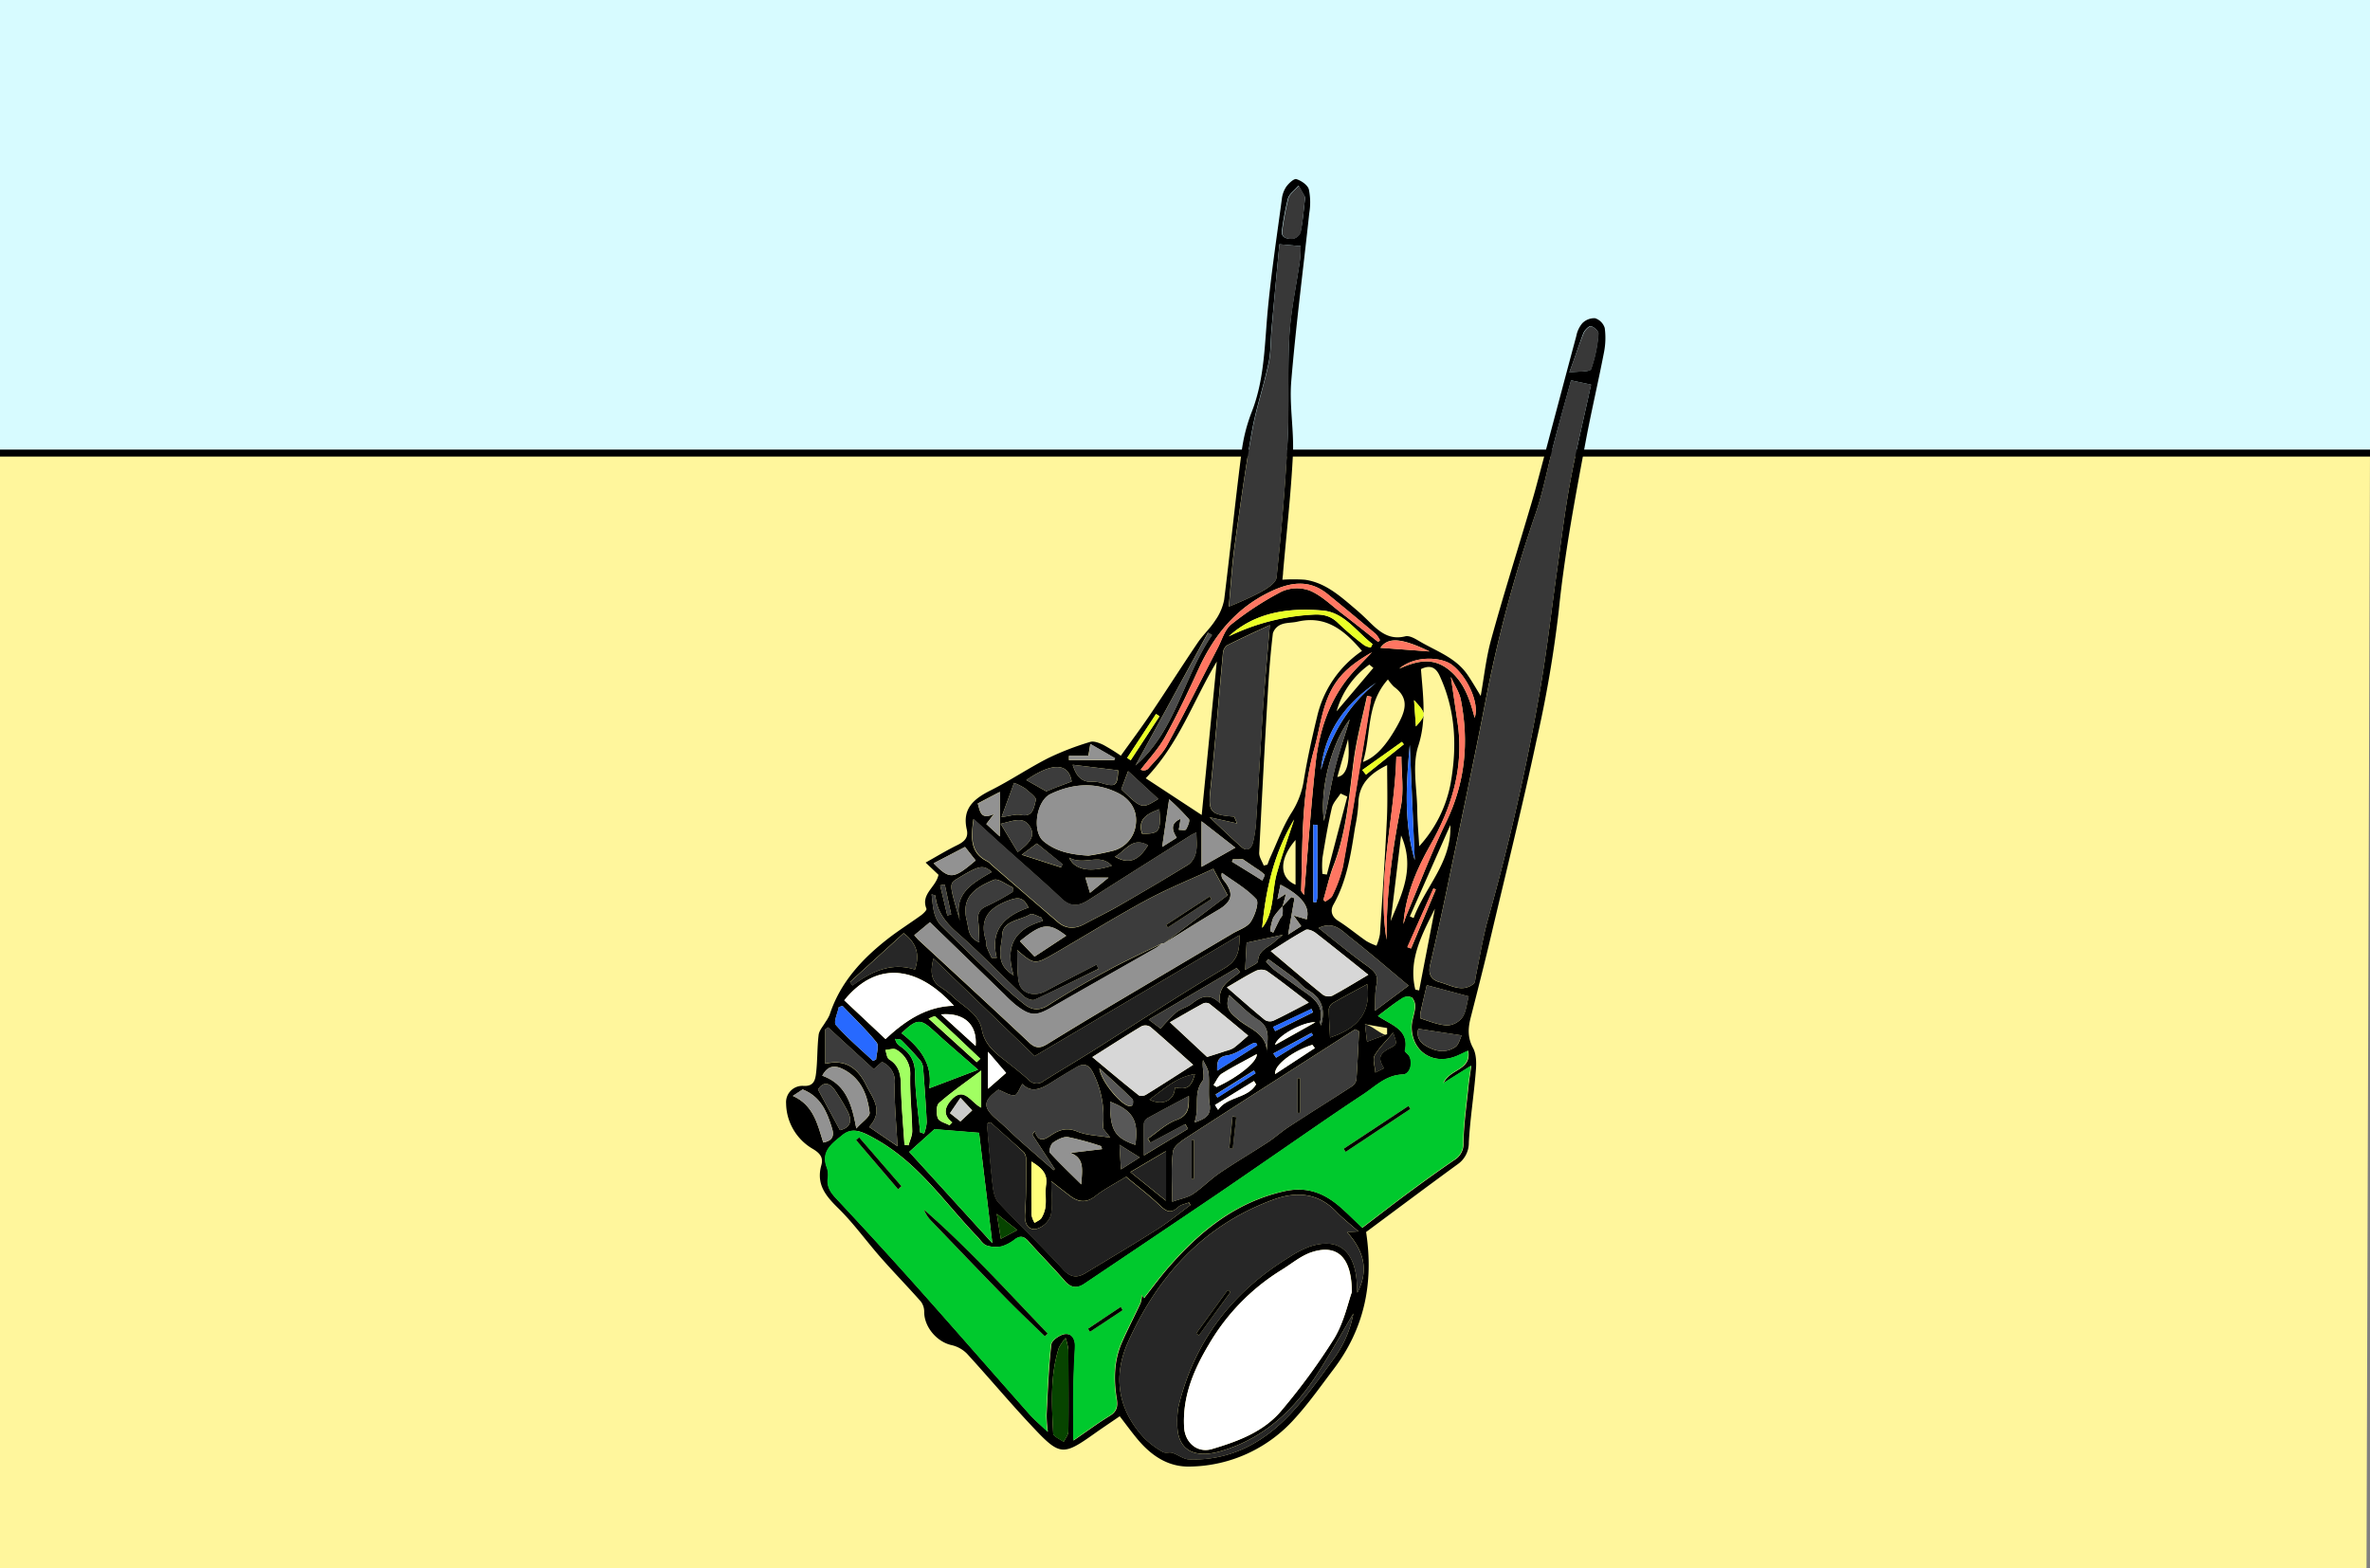 <svg id="Layer_1" data-name="Layer 1" xmlns="http://www.w3.org/2000/svg" viewBox="0 0 680 450"><rect x="0" y="0" width="680" height="450" fill="#808080" stroke="none"/><polygon points="679 450 0 450 0 130 680 129.89 679 450" style="fill:#fff69c"/><rect width="680" height="129.89" style="fill:#d7fbff"/><line y1="130" x2="680" y2="130" style="fill:none;stroke:#000;stroke-miterlimit:10;stroke-width:2px"/><path d="M424.85,199.69c1-5.74,1.57-11.1,3-16.23,3.16-11.53,6.75-22.94,10.16-34.4.94-3.16,1.91-6.31,2.76-9.5,3.85-14.39,7.64-28.79,11.51-43.17A8,8,0,0,1,454,92.74a4.85,4.85,0,0,1,3.65-1.44,4.29,4.29,0,0,1,2.78,2.81,21.26,21.26,0,0,1-.24,7.11c-1.64,8.48-3.63,16.9-5.22,25.39-3,16.09-6.06,32.16-7.72,48.51a346.48,346.48,0,0,1-6.41,37.37c-4,18.69-8.6,37.26-13,55.87C426,276.21,424,284,422,291.85c-.78,3-1,5.79.64,8.82,1,1.84,1,4.49.79,6.73-.54,6.8-1.62,13.56-2,20.36a7.42,7.42,0,0,1-3.21,6.29c-8.92,6.51-17.76,13.13-26.26,19.44,2.26,14.8-.57,27.83-9.38,39.42-3.64,4.8-7.12,9.77-11.17,14.19a41,41,0,0,1-29.86,13.68c-6.24.2-11.06-3-15-7.64-1.76-2.09-3.36-4.3-5.28-6.79-2.48,1.7-4.91,3.32-7.29,5-8.78,6.25-9.88,6.33-17.13-1.35-6.65-7-12.87-14.48-19.42-21.62a9,9,0,0,0-4.44-2.45c-4.19-.93-7.81-5.2-7.82-9.49a4.85,4.85,0,0,0-.95-3c-3.76-4.26-7.74-8.34-11.5-12.61-4.14-4.7-7.8-9.85-12.25-14.21-3.64-3.57-6.34-6.9-4.8-12.34.58-2.05-.26-3.35-2.51-4.67a15.34,15.34,0,0,1-7.61-13,4.69,4.69,0,0,1,4.88-5.05c3.16.23,3.49-1.8,3.72-3.7.43-3.61.29-7.29.73-10.91.15-1.31,1.29-2.51,2-3.76a11.48,11.48,0,0,0,1.15-2c3-9.27,9.3-16.06,16.77-21.88,3.06-2.38,6.35-4.44,9.49-6.71.65-.48,1.68-1.5,1.53-1.86-1.73-4.24,2.74-6.14,3.45-9.75l-3.69-3.5c3.13-1.74,6.08-3.55,9.17-5.05,2-1,3.16-2.15,2.64-4.42-1.38-6,2-8.81,6.79-11.22,5.65-2.83,10.94-6.42,16.58-9.29a81,81,0,0,1,12-4.63c1.08-.35,2.66.29,3.83.85a57.28,57.28,0,0,1,5,3.1c3-4.2,5.93-8.11,8.65-12.15,4.52-6.71,8.85-13.54,13.38-20.24,1.52-2.25,3.59-4.13,5.05-6.42a15.18,15.18,0,0,0,2.57-5.95c1.76-14.12,3.17-28.29,5-42.4a48.54,48.54,0,0,1,2.94-11.57c3.73-9.56,3.64-19.62,4.61-29.58,1-10.51,2.61-21,4-31.44a7.82,7.82,0,0,1,1.27-3.51c.72-1,2.22-2.39,2.91-2.17,1.41.45,3.22,1.68,3.57,2.94a18.46,18.46,0,0,1,.12,6.76c-1.72,16.08-3.83,32.12-5.17,48.24-.59,7,.82,14.13.47,21.17-.56,11.25-1.84,22.47-2.82,33.7,0,.56-.1,1.12-.19,2.12a46.94,46.94,0,0,1,6.4,0c5.7.79,9.87,4.44,14.06,8q2.1,1.76,4.05,3.68c3,2.95,5.89,5.78,10.75,4.56,1.1-.28,2.65.58,3.79,1.26,5,3,10.79,4.81,14.21,10C422.38,195.55,423.39,197.31,424.85,199.69ZM368,260.05c.83-.89,1.67-1.78,2.51-2.66l.91.34c-.55,3.15-1.11,6.3-1.83,10.41l3.75-2.41c-.68-1-1.21-1.7-2.19-3.05l3.78,1.1c1-3.62-1.38-6.74-7.54-9.94-.29,1.36-.56,2.66-.87,4.17l2.48-1.6-1,3.65a18.65,18.65,0,0,0-2.69,3.25,15.28,15.28,0,0,0-.86,3.83l.86.45c.63-1.28,1.23-2.57,1.88-3.84.23-.46.72-.85.8-1.32A13.5,13.5,0,0,0,368,260.05Zm-34,10.61,18.25-13.81-4.13-7.59c-6.4,3-13.07,5.67-19.37,9.08-8.8,4.76-17.32,10.07-26,15.1-5.85,3.39-6,3.35-10.9-.86.14,3.32-.08,6.37.5,9.27.65,3.25,4.47,4.23,7.69,2.49,4.83-2.59,9.72-5.07,14.58-7.6l.61,1.21c-6.1,3-12.16,6.06-18.34,8.88-.76.35-2.41-.32-3.17-1-6.45-6.1-12.59-12.55-19.27-18.39-3.37-3-5.62-6.06-6.07-10.47,0-.07-.34-.12-1.07-.36.41,3.4.38,6.64,2.88,9.12q8.26,8.18,16.64,16.22a91.27,91.27,0,0,0,7.18,6.29c2.13,1.66,4.28,1.82,6.85.16,5.55-3.57,11.3-6.87,17.1-10,5-2.72,10.16-5.07,15.26-7.59a10.94,10.94,0,0,1-1.32,1.06c-10,5.69-20,11.33-29.95,17.07-4.74,2.73-6.29,2.74-10.68-.69a39.61,39.61,0,0,1-3-2.81L266.8,264.62l-4.48,3.72c.66.73,1,1.17,1.42,1.54,10.54,9.76,21.13,19.44,31.58,29.3,1.82,1.72,3.23,1.58,5.07.45,4.65-2.86,9.32-5.71,14-8.51q19.69-11.7,39.4-23.35c1.76-1,4.08-1.75,5.09-3.3,1.19-1.84,2.44-5.53,1.56-6.48-2.75-3-6.49-5.1-9.84-7.54a2,2,0,0,0,.4,2c3.13,3.74,2.66,6.18-1.37,8.58C344.35,264.12,339.18,267.43,334,270.66Zm61.39,20.85c3.83,2.65,9.05,3.83,7.76,9.93-.09.42.91,1,1.23,1.57,1.13,2.1.2,5.24-1.88,5.3-4.75.12-7.77,3.36-11.25,5.65-8.57,5.64-17,11.54-25.42,17.34-5.82,4-11.62,8-17.48,12q-18.54,12.51-37.12,25c-2.08,1.4-3.87,1.32-5.68-.76-3.36-3.87-7-7.51-10.4-11.34-1.17-1.32-2.18-1.8-3.75-.72a11.93,11.93,0,0,1-3.83,2.1,8.44,8.44,0,0,1-4.49-.23c-1.07-.38-1.81-1.67-2.68-2.57-9.12-9.45-16.51-20.59-28.27-27.45-4.6-2.69-7.41-4.09-10.43-1.6-2.75,2.27-6.24,4.57-4.41,9.26a6.42,6.42,0,0,1,.29,3.05c-.35,2.52.79,4.14,2.47,5.93q11.92,12.72,23.53,25.74c10.69,12,21.24,24.11,31.89,36.14,1.39,1.56,3,2.91,5.2,5a43.49,43.49,0,0,1-.37-4.71c.35-6.8.59-13.61,1.36-20.37.13-1.2,2.5-2.86,4-3,2.09-.22,2.93,1.69,2.82,3.82-.2,3.88-.39,7.75-.46,11.63-.07,4.72,0,9.44,0,15.1,4.06-2.78,7.15-5.09,10.43-7.08,2-1.23,2.34-2.63,2-4.82-.9-5.47-.82-10.95,1.42-16.13,1.68-3.87,3.65-7.6,5.41-11.43a9,9,0,0,0,.39-2.37l.6,1c2.32-2.95,4.53-6,7-8.83,9-10.31,19.16-18.62,33-21.81,6.58-1.52,11.53.34,16.21,4.38,2.21,1.91,4.27,4,6.43,6.05,4.34-3.31,8.66-6.67,13.06-9.92s8.84-6.45,13.35-9.54a5.34,5.34,0,0,0,2.59-5c.11-5.44.91-10.87,1.46-16.3.16-1.61.44-3.21.79-5.76l-7.94,5c1.73-4.1,8.09-3.62,7.05-9.29-1.22.57-2.22,1.08-3.26,1.51-6.55,2.73-12.69-1-12.95-8-.08-1.95.81-3.92,1-5.9a3.89,3.89,0,0,0-.89-2.84,2.8,2.8,0,0,0-2.62.08C400.06,287.83,397.85,289.62,395.34,291.51Zm55.39-182.36c-1.67,6.07-3.31,11.86-4.84,17.68-1.8,6.82-3.05,13.83-5.32,20.49A390.71,390.71,0,0,0,426.64,199c-3.61,18.67-7.58,37.26-11.45,55.88q-2.29,11-4.88,22c-.62,2.66.33,4.27,2.78,4.94,3.19.86,6.4,3.06,9.71.47.49-.38.46-1.46.63-2.23,1.15-5.45,2-11,3.5-16.35a653.25,653.25,0,0,0,15.14-66.9c1.86-11,3.11-22.08,4.67-33.12,1.2-8.45,2.21-16.94,3.76-25.32,1.74-9.38,4-18.67,6-28Zm-61,244.17c-2.52-2.22-4.56-3.79-6.32-5.63-5.29-5.54-11.57-5.93-18.24-3.46-19.9,7.36-33,21.82-41.53,40.73-4.49,10-2.95,19.4,4.53,27.55a25.13,25.13,0,0,0,5.42,4.07c.69.43,1.88,0,2.73.25,1.65.54,3.21,1.84,4.84,1.89,11.72.4,21.22-4.72,29-13,4.49-4.76,8.31-10.18,12.19-15.49a31.52,31.52,0,0,0,5.91-13.37c-3.55,6-6.91,12.06-10.7,17.87-6.67,10.19-15.35,18.13-27.3,21.61-7.11,2.07-12.68.29-12.51-8.17a22,22,0,0,1,.37-4.75c4.57-18.68,15.41-32.74,31.71-42.71a28.71,28.71,0,0,1,6-3.09c7.33-2.34,11.82.41,13.14,7.88.3,1.72.29,3.5.43,5.4,3.18-6,2.24-11.61-2.92-17.38Zm-1.89,17.48c0-10.24-4.28-13.77-11.33-11.59-3.23,1-6,3.43-9,5.25a61.47,61.47,0,0,0-20.7,21.28c-4.4,7.36-7.61,15-7.11,23.79.26,4.42,3.81,7.47,8,6.22,7.56-2.24,15.07-5,20.22-11.39A181.71,181.71,0,0,0,382.8,384C385.65,379.28,386.84,373.55,387.84,370.8ZM367.09,70.08c-.75,8-1.52,16.11-2.26,24.25-.3,3.28-.18,6.65-.86,9.85-1.4,6.55-3.59,12.94-4.76,19.52-1.95,11-3.46,22-5,33.05-.78,5.79-1.13,11.64-1.66,17.29a98.75,98.75,0,0,0,9-4.08c1.84-1,4.53-2.67,4.7-4.27,1.37-13,2.5-26,3.17-39.1.53-10.11-.07-20.28.51-30.39.41-7.13,2-14.2,3-21.3.21-1.48.19-3,.26-4.28Zm23.69,116.69c-5.07-6-10.4-10.28-18.49-8.41-1.55.36-3.25.23-4.69.81a4.1,4.1,0,0,0-2.38,2.51c-.66,5.54-1.11,11.11-1.43,16.68q-1.37,23.14-2.5,46.31c-.06,1.2.84,2.45,1.3,3.68l1.05-.26c.28-.72.53-1.45.85-2.15,1.94-4.22,3.52-8.65,5.95-12.56a24,24,0,0,0,3.57-9c1-6.27,2.38-12.5,3.88-18.68A31.28,31.28,0,0,1,390.78,186.77ZM284.19,322l-1,.36c.53,5.93,1,11.88,1.64,17.79.2,1.7.62,3.74,1.71,4.9,6.06,6.48,12.51,12.62,18.51,19.16,2.18,2.37,4,2.53,6.49,1,6.88-4.17,13.81-8.27,20.61-12.58,3.27-2.08,6.28-4.57,9.41-6.88l-.41-.76c-1,.42-2.31.6-3.07,1.32-2,1.88-3.3,1.39-5.12-.35-3.11-3-6.55-5.59-9.83-8.34-3.11,1.92-6.21,3.47-8.87,5.57s-5,1.63-7.37-.2c-1.56-1.19-3.1-2.42-5.22-4.08,0,3.86.51,7-.2,9.93a6.17,6.17,0,0,1-4.33,3.8c-2.39.19-3.24-1.89-3-4.56.37-5.1.27-10.24.29-15.36a3.21,3.21,0,0,0-.66-2.15C290.59,327.7,287.37,324.88,284.19,322Zm105.75-26.09-1.1-.59c-15.89,10.17-31.79,20.31-47.62,30.56-1.83,1.18-4.43,2.81-4.67,4.51-.64,4.62-.22,9.39-.22,14.41,2.5-.89,4.45-1.21,5.95-2.21,2.69-1.81,5-4.22,7.68-6.05,4.5-3.05,9.21-5.81,13.77-8.79,2.08-1.35,3.92-3.06,6-4.41,6-3.95,12.18-7.77,18.24-11.71a2.92,2.92,0,0,0,1.21-1.9C389.51,305.15,389.7,300.54,389.94,295.93Zm-25.6-116.57c-4.38,2-8.39,3.84-12.29,5.82a3.07,3.07,0,0,0-1.17,2.24c-1.24,13.16-2.25,26.35-3.65,39.5-.66,6.13.27,6.89,6.8,7.41.14,0,.25.52.88,1.92l-7.86-1.74c3.08,2.9,6.05,5.81,9.17,8.56,1.65,1.45,2.87.28,3.27-1.32a35.37,35.37,0,0,0,.92-6.41c.72-10.92,1.3-21.85,2-32.77C363,195.11,363.66,187.65,364.34,179.36ZM267.82,275c-.9,3.8-.79,6.4,2.11,8.27a24.3,24.3,0,0,1,3.5,2.72c3.06,2.92,7.41,4.78,8.3,9.53.68,3.62,3,5.93,5.75,8.07s5.22,4.06,7.68,6.26a3.07,3.07,0,0,0,4.25.34c4.62-2.9,9.33-5.67,13.95-8.57,12.62-7.95,25.08-16.17,37.9-23.77,3.74-2.22,4.46-4.78,4.36-9.53-19.94,11.78-39.22,23.17-58.75,34.69Zm75.45-36.15c-.95.48-1.35.64-1.7.87-9.72,6.14-19.46,12.24-29.13,18.45-2.79,1.8-5.17,2.24-7.87-.32-5.21-4.92-10.63-9.62-16-14.42-3-2.67-5.91-5.37-9.27-8.43-.8,5.5-.95,9.82,4.09,12.22a5.65,5.65,0,0,1,1,.88c6.37,5.51,12.72,11,19.12,16.51,2.35,2,4.94,2,7.63.54,3.2-1.75,6.51-3.3,9.66-5.12,6.8-3.92,13.57-7.9,20.24-12a5.76,5.76,0,0,0,2.07-3.42C343.54,242.9,343.27,241.14,343.27,238.81ZM293.35,311c-.81,1.24-1.46,3.21-2.26,3.27-1.42.1-2.92-.95-4.63-1.61-4.51,3.25-4.59,5.07-.2,8.75,2.18,1.83,4.16,3.89,6.29,5.78,3.23,2.88,6.51,5.71,9.77,8.56l.32-.35-6.44-9.84.7-1c1.13,3.5,2.9,2.35,4.56,1.24,2.36-1.58,4.53-2.4,7.57-1.16,2.82,1.16,6.11,1.19,9.52,1.77-1-1.44-2.15-2.38-2.06-3.19a28.1,28.1,0,0,0-2.65-15c-1.18-2.54-2.57-3.46-5-2s-4.72,2.77-7,4.26C298.89,312.31,296,313.82,293.35,311ZM398,219.53c-4.78,2.34-8.2,5.38-8.26,11.07a47.56,47.56,0,0,1-.94,6.76c-1.2,7.64-2.3,15.29-6.22,22.21-.91,1.59-.61,3.4,1.4,4.66,2.79,1.75,5.33,3.9,8.05,5.78a16.62,16.62,0,0,0,2.9,1.33,14.14,14.14,0,0,0,1-3.32c.73-11,1.46-22,2-33C398.17,229.92,398,224.84,398,219.53Zm-85.81,26a71.92,71.92,0,0,0,7.25-1.44,8.82,8.82,0,0,0,6.5-8c.32-3.69-1.65-6.8-5.14-8.54-6.48-3.23-13-2.75-19.35.27-4.16,2-5.34,10.75-2.07,13.51C302.81,244.22,307,245.17,312.16,245.49Zm95-2.71a36.8,36.8,0,0,0,9-17.9c1.91-10.67,1.49-21.07-3.14-31.07-1.09-2.36-2.71-3.18-5.35-1.87.55,7.39,1.68,14.52-.78,22.07-1.77,5.45-.4,12-.29,18C406.66,235.6,407,239.18,407.2,242.78ZM260.87,330.5c7.89,8.66,15.66,17.19,23.85,26.2-1.36-11.35-2.62-21.78-3.81-31.67L268.12,324Zm88.25-140.69c-6.78,11.28-10.77,23.51-20.39,33.49l16.06,10.54C346.26,218.87,347.65,204.71,349.12,189.81Zm-75.43,98.76c-10.91-12-22.55-12.58-31.45-1.55l11.83,11.1C259.72,292.87,265.78,288.75,273.69,288.57Zm39.72,14.72c4.77,4,9,7.55,13.38,11a2.38,2.38,0,0,0,2.07-.24c4.48-2.76,8.89-5.62,13.48-8.55-4-3.54-8.07-7.28-12.28-10.88a2.72,2.72,0,0,0-2.48-.21C323,297.17,318.51,300.07,313.41,303.29Zm79.19-23.61c-5.29-4.22-10.15-8.16-15.11-12-.77-.59-2.25-1.21-2.88-.86-3.36,1.82-6.54,3.95-10,6.09,5.2,4.39,10,8.53,15,12.53a3,3,0,0,0,2.66.26C385.65,283.89,388.93,281.85,392.6,279.68ZM249.37,323.35l8.14,5.53c-.33-6.58-.94-12.25-.78-17.91a6.12,6.12,0,0,0-3.67-6.27l-2.38,2.08-13.09-12-.81.58v9.88c5.26-1.24,9,.58,11.75,6.16C250.29,315,253.7,318.63,249.37,323.35Zm108.76-26.21c-3.28-2.72-7.15-6-11.09-9.13a2,2,0,0,0-1.82-.11c-3.17,1.71-6.26,3.53-9.55,5.41l10.67,9.95c2.44-.78,4-1.25,5.46-1.75a7.71,7.71,0,0,0,2.16-.84C355.32,299.65,356.58,298.47,358.13,297.14Zm17.39-9.48c-4.27-3.26-8.08-6.29-12.06-9.1a3.73,3.73,0,0,0-3.15,0c-2.73,1.35-5.31,3-8.29,4.72,3.86,3.34,7.33,6.42,10.91,9.36a2.77,2.77,0,0,0,2.42.21C368.63,291.32,371.82,289.58,375.52,287.66Zm-116.84,8.79c5.06,4,9,8.53,7.95,15.8l14-5.32c-4.84-4.25-8.81-7.6-12.63-11.11S263.12,292.16,258.68,296.45ZM395.42,184.18l.5-.5a8,8,0,0,0-1.21-1.8c-4.58-3.85-9.19-7.69-13.84-11.46-5.35-4.33-10.85-3.33-16.55-.58-9.74,4.71-16,12.45-20.42,22.07-3,6.59-6.12,13.15-9.61,19.49-1.87,3.4-4.62,6.31-7,9.43a1.89,1.89,0,0,0,2.1-.24c1.94-2.23,4.16-4.34,5.54-6.9,5-9.19,9.67-18.56,14.49-27.84,1.19-2.31,2-5.22,3.84-6.7a88.29,88.29,0,0,1,14.49-9.44,10.76,10.76,0,0,1,8.1-.24c3.33,1.41,6.1,4.18,9.05,6.45C388.46,178.63,391.93,181.42,395.42,184.18Zm-4.37,34.45c3.7-1.38,6.65-4.73,9.68-10.09,2.29-4.08,4.06-8-.79-11.51a13.26,13.26,0,0,1-1.71-2.09C391.88,202,393.51,210.74,391.05,218.63Zm-12.72,47.63c4.71,3.71,9.19,7.5,13.95,10.89,2.08,1.47,3.29,2.66,2.66,5.41-.5,2.21-.3,4.57-.45,7.45l9.67-7.21c-5.92-4.93-11.32-9.6-16.93-14C384.87,266.93,382.6,264.17,378.33,266.26Zm-4.18-9.49c1.11-12.88,2-25.35,3.32-37.76,1-8.9,3.64-17.37,9.35-24.53,1.89-2.36,4.12-4.45,6.83-7.34-4.62,2.68-8.15,5.25-10.65,9.12-3.69,5.7-4.16,12.35-5.93,18.66-3.76,13.4-3.3,27-3.74,40.62C373.33,255.79,373.67,256.06,374.15,256.77Zm35.22,25.9c-.61,2.63-1.23,5.14-1.77,7.68-.13.62-.15,1.81,0,1.87,2.51.81,5.05,1.86,7.62,2a5.85,5.85,0,0,0,4.37-2.34c1.1-1.7,1.25-4,1.79-6ZM305.75,383.87a17,17,0,0,0-1.93,2.8c-2.56,8.06-2.05,16.37-1.63,24.62.05.86,2,1.61,3,2.41.47-1,1.34-2,1.35-3,.09-7.83,0-15.67,0-23.5A20,20,0,0,0,305.75,383.87Zm96.92-118.74c.28-.85.52-1.72.87-2.54,3.75-8.9,7.16-18,11.36-26.65,5.5-11.34,6.62-23,4.24-35.17-.42-2.14-1.76-4.11-2.86-6.58.7,4.77,1.29,8.89,1.91,13,1.95,12.79-1.6,24.36-7.83,35.33C406.36,249.58,403.25,257,402.67,265.13Zm-23-6.94.59.49c.71-.57,1.74-1,2-1.74a39.35,39.35,0,0,0,3-8.26c2.26-12.43,4.27-24.9,6.35-37.35.64-3.8,1.2-7.62,1.8-11.42l-1.19-.24c-1.3,6.15-3,12.24-3.81,18.45-1.37,10.38-2.09,20.84-6,30.73C381.33,251.87,380.62,255.07,379.7,258.19Zm1.92,39.5c8.43-2.77,11.79-7.52,10.69-15.32-3.35,1.82-6.65,3.56-9.88,5.42a2.54,2.54,0,0,0-1.14,1.78C381.29,292.28,381.49,295,381.62,297.69ZM262.53,278.18c1.38-4.21.59-7.49-3.26-10.45l-15.39,14,.71,1C250,278.77,255.7,276,262.53,278.18ZM281,270.39c-.11-2.28-.08-4.19-.32-6.06-.28-2.24.37-3.54,2.61-4.44a68.46,68.46,0,0,0,7.27-4l.06-1.27c-1.87-.79-4.22-2.72-5.52-2.17-4.89,2.07-9.49,4.71-7.71,11.68C278,266.48,277.62,268.92,281,270.39Zm59.86,53.49-.75-1.36-10,5.33-.72-1.13c2.7-1.85,5.19-4.29,8.17-5.38,3.6-1.32,3.62-3.66,3.56-6.88-4.15,2.21-8.05,4.26-11.9,6.39a2.25,2.25,0,0,0-1,1.57c-.1,2.68,0,5.37,0,9.1Zm-24.65,5.82-.29-.85a80.86,80.86,0,0,0-9.43-2.59c-1.36-.22-3.11.72-4.35,1.6-.68.49-1.25,2.47-.88,2.88,2.74,3,5.73,5.85,9,9.09.18-4,1.11-7.48-3.15-9.05Zm-70.5-5.93c1.61-1.85,4-3.37,3.81-4.57-.63-5-2.38-9.65-7.39-12.32-3-1.6-4.82-.78-6.2,1.75C242.69,311.05,244.39,316.69,245.69,323.77Zm152.14-54.21c-.13-12.55,1.55-25.36,4.09-38.12.92-4.61.15-9.56.15-14.35l-1.44,0C400.15,234.76,395,252.12,397.83,269.56Zm-138.32,58.9,1.16.17c.37-1.37,1.08-2.74,1.06-4.11-.1-5.35-.69-10.7-.57-16a7.94,7.94,0,0,0-4-7.34c-.72-.46-2.07,0-3.13.09.34.92.41,2.27,1.06,2.68,2.8,1.72,3.33,4.18,3.4,7.24C258.59,316.92,259.14,322.69,259.51,328.46Zm-9-24.06.86-.44c.09-1.66.9-3.9.13-4.87-3-3.72-6.48-7-9.79-10.49l-1.06.36c-.33,1.75-1.56,4.3-.83,5.13C243.07,297.79,246.88,301,250.5,304.4Zm34-29.57H286c-2.06-8.2,2.47-12.11,9.1-14.42-1.41-2.92-2.79-3.13-5.57-2.11-5.92,2.17-8.66,5.49-6.56,11.83.14.41-.09.95.07,1.35C283.46,272.62,284,273.72,284.52,274.83ZM333,295.11a53.29,53.29,0,0,1,4.54-4.7c1.21-1,2.92-1.34,4.17-2.28,2.61-2,5.12-3.58,8.42-.21-1-5,2.87-6.69,5.69-9l-1-1.19-25.23,14.82Zm-7.27-75.44c11.61-10,13.77-25.47,22-37.47l-1.15-.66Q336.2,200.61,325.77,219.67Zm26.77-37.07a62.7,62.7,0,0,1,24.31-6.28c2.75-.15,5,.34,7.11,2.43a85.64,85.64,0,0,0,7.54,6.39,5.7,5.7,0,0,0,1.81.63l.52-1c-4.54-3.5-8.09-9-14.17-9.6C369.9,174.34,360.25,175.53,352.54,182.6Zm-18,161.92V330.27l-10.19,6Zm39.91-288-1.86-3.29c-1,1.22-2.55,2.28-3,3.67a81.86,81.86,0,0,0-1.72,9c-.45,2.46,1.52,2.61,2.95,2.64a3.06,3.06,0,0,0,2.32-1.85C373.81,63.73,374,60.66,374.49,56.55Zm75.78,50.33c2.7-.36,6-.08,6.32-1a39.35,39.35,0,0,0,2.1-10.12c.08-.67-1.31-2-2.17-2.14-.59-.1-1.78,1.14-2.14,2C453.05,98.88,452,102.21,450.27,106.88ZM281.53,307.16c-4.52,3.4-8.5,6.14-12.11,9.31-.82.72-.83,3.1-.33,4.37.39,1,2.17,1.38,3.34,2l.79-.8c-2.64-2.07-2.22-4.15-.45-6.24,3.81-4.5,5.84.65,8.76,2Zm17.69-42.91-.42-1c-1.1-.35-2.6-1.32-3.24-.92-2.84,1.77-7.8,1.78-8,5.79-.17,3.62-2.37,8.44,3.29,11.71C288.25,271.51,291.12,266.45,299.22,264.25Zm45.52-28.62v13.08l9.71-5.5Zm-57.37-1.2c2.59-.33,4.13-.91,5.48-.62,3.72.81,3.78-2.36,4.38-4.26.22-.73-1.92-2.3-3.11-3.34a17.65,17.65,0,0,0-3.16-1.59Zm99.2-5.87-1.93-.89c-.87,1.37-2.17,2.64-2.51,4.14-1.11,4.75-1.91,9.57-2.7,14.38a28.77,28.77,0,0,0,0,4.55l1.27.19Q383.63,239.74,386.57,228.56ZM295.93,333.28c0,5.55,0,10.42,0,15.29a7.32,7.32,0,0,0,.9,2.3c.69-.48,1.63-.81,2-1.47A8.63,8.63,0,0,0,300,346c.19-2-.14-4.11.15-6.11C300.61,336.73,298.93,335.12,295.93,333.28Zm29.82-4.79c1-7-.67-9.85-7.24-12.4C318.45,324.13,319.75,326.44,325.75,328.49Zm-19.83-60c-5-3.86-6.9-3.63-13.28,1.56l4.19,4.42Zm-75.64,44.12-2.8,1.84c6,2.67,7.07,8.17,8.74,13.37,2.41-.47,3.26-1.66,2.51-4.07C237.29,319.06,235.55,314.67,230.28,312.58ZM264,324.9l1.15.35a12.65,12.65,0,0,0,.75-3.27c-.25-5.24-.64-10.46-1.05-15.69a3.74,3.74,0,0,0-.85-2.06c-1.71-2-3.5-3.91-5.35-5.76-.37-.36-1.19-.28-1.79-.4a2.93,2.93,0,0,0,1.28,2c2.77,1.88,4.38,4.08,4.4,7.83C262.59,313.59,263.49,319.24,264,324.9ZM234.7,312.6,241,324.26c3-.67,3.63-2.68,2.19-5.44a63.27,63.27,0,0,0-3.48-5.81C238.05,310.55,236.25,310.22,234.7,312.6Zm172.24-17.42c-.52,2,.05,3.68,2.32,5,2.83,1.63,5.66,2,8.33.21,1-.71,1.34-2.44,1.78-3.31ZM399,264.3c3.18-7.68,7.12-15.28,3-24.6C400.93,248.43,400,256.37,399,264.3Zm-98.79-37.24c1.11-.45,2.36-1,3.63-1.46s2.47-.93,3.64-1.37c-.83-5.33-5.49-5.62-13-.41Zm111.5,33.65c-3.66,7.32-7.73,14.64-5.63,23.22l1.1.24Zm-90-34.26c5.92,5.7,5.92,5.7,10.62,2.8l-8.66-8Zm-53.83,21.24c4.63,4.73,5.64,4.62,12.06-.81L276.89,243Zm84.79,37.83c-1.39,3.92.53,5.19,2.39,6.85,3.24,2.9,8.7,4,8.41,10-.13-3.46,1.59-7.17-2.52-9.78C358,290.7,355.61,288.07,352.67,285.52Zm51.85-22.59,1.08.48c3.32-9,11-16.07,10.53-26.7Zm-96.74-43.51c1.05,3.4,2.66,5.18,6,4.87a7.77,7.77,0,0,1,2.64.51c3.75,1,4.22.66,4.43-3.78Zm-23.22,30.77c-2.49-2.18-3.61-1.91-9.83,1.88-2.45,1.48-2.45,1.48.76,12.28C273.38,256.48,278.92,253.42,284.56,250.19Zm7.42-5.71c3.27-2.49,5.51-4.64,3.27-7.69-1.86-2.55-4.62-1.24-8.13-.43C288.88,239.3,290.36,241.76,292,244.48Zm45.65-4.13c-1.48-2.31-1.74-4.16,1.11-5.43-.21,1.25-.36,2.21-.52,3.17.71,0,1.87.22,2.06-.1.52-.9,1.22-2.52.82-3a73.8,73.8,0,0,0-5.65-5.67c-.72,4.92-1.37,9.4-2,13.67Zm66.86-26.63c-1,11.05-1.75,22.14,1.43,33.07Zm-17.23-7.29c-5.27,6.85-8.69,20.31-7.38,29.11,1.11-4.81,1.85-9.71,3-14.51S385.7,211.59,387.26,206.43Zm-25.12,59.8c3.57-4.57,2.71-10.36,4.15-15.52s3.35-10.4,5-15.59C365.58,244.67,363.14,255.23,362.14,266.23ZM286.87,240V227.2l-6.34,3.32c.65,2.19.79,4.87,4.65,3L283,236.43Zm114.67-48.16c4.92-2.18,9.59-3.43,14.33.48,4.22,3.49,5.83,8.26,7.24,13.67,1.43-4.23-2.08-11.76-6.4-15.13C413.89,188.6,406.31,187.85,401.54,191.79ZM342.7,322.07c3.25-1.1,4.87-2.12,4.37-5.3-.45-2.89,0-5.9-.3-8.83-.13-1.3-1-2.53-1.6-3.79-.38,2.29.68,4.91-.2,6.08C342.29,313.79,344.31,317.69,342.7,322.07Zm14.56-43.76c1.82-1.2,3.65-1.83,3.68-2.53.13-3.18,2.84-3.87,4.61-5.47.75-.68,1.57-1.3,2.55-2.11l-10.42,2.27C357.58,272.26,357.45,274.82,357.26,278.31Zm-27.44,37.17c3.82,2,7.27.09,7.29-3.47,3.46.71,4.69,0,5.74-3.83C337.56,309,334.09,312.41,329.82,315.48ZM379,220.93c2.79-9.92,7.71-18.48,15.86-25.05C385.9,202,380.08,210,379,220.93ZM371.72,241c-4.7,5.42-4.77,10.83,0,12.85ZM270,291.05l9.93,9.05C280.43,294,276.61,290.47,270,291.05Zm78.22,20.27.86.56c6.39-2.95,11.74-7.37,11.5-9.43-3.32,1.83-6.74,3.55-10,5.58C349.52,308.71,349,310.2,348.19,311.32ZM379,294.27c1.35-4.57.26-7.93-3.81-10.25-1.44-.83-2.5-2.31-3.85-3.35-2.43-1.89-5-3.67-7.44-5.5l-.64.76a21.77,21.77,0,0,0,2.19,2.21c2.35,1.79,4.77,3.49,7.16,5.24,3.37,2.47,7.53,4.45,6.13,9.88C378.72,293.45,378.88,293.7,379,294.27Zm15-102.67-1.11-.92a24.64,24.64,0,0,0-9.4,13.41Q388.81,197.83,394.07,191.6Zm-78.57,115c.38,3.46,5.92,10.19,8.42,10.75.36.08,1.1-.11,1.13-.27.1-.57.21-1.43-.12-1.74C322,312.44,318.9,309.68,315.5,306.56Zm-22.29-61.35,11.31,3.64.38-.94L297.51,242Zm19.11-28.37h-5.56v1.22h13l.22-.53-7.09-4.09Zm20.32,15.34c-3.52,1.3-6.26,2.81-4.92,7C332.65,239.3,333.17,238.59,332.64,232.18Zm-52.36,72.56,1-1c-4.29-4.07-8.57-8.15-12.92-12.15-.21-.2-1.09.34-1.89.62Zm49.13-62.28c-4.58-2.52-6.43,1.69-9.47,3.31C323.82,248.07,326.66,247.05,329.41,242.46Zm-40.72,65.36c-1.64-1.91-3.21-3.76-5.19-6.06v10.62C285.47,310.66,287,309.33,288.69,307.82ZM378,236.72l-1.2-.12v22.21l.83.08a6.46,6.46,0,0,0,.35-1.46C378.05,250.53,378,243.62,378,236.72Zm-71.24,9.37c1.62,3.67,6.3,4.26,12.24,2.3C315.49,244.6,311.13,248.47,306.8,246.09Zm70.47,54.62-.71-.93c-5.4,1.68-11,5.76-10.68,8.39Zm19.85,5.79c-1.8-2.89-1.39-4.19,1.71-5.8,2.09-1.08,2.09-1.08.92-4.4-2,2.37-4,4.25-5.32,6.54-.64,1.11.08,3,.21,4.9Zm.91-9.77c0-.59,0-1.18,0-1.77l-6.35-1.09c.2,1.67.39,3.35.59,5Zm-37.26,3.18-.35-.67a2.74,2.74,0,0,0-.87.09c-2.48,1.2-4.84,3.1-7.43,3.49-2.92.43-2.86,2.08-2.86,4.38Zm49.44-113c-8.3-4-11.92-4.09-14.12-1.05Zm-56.45,59.64-.25.68,6.48,4,2.22,1.4c.23-.59.81-1.49.62-1.71a12.77,12.77,0,0,0-2.37-1.78l-3.83-2.62ZM291.87,352.92,286,348.28c.28,1.73.68,4.23,1.16,7.16Zm-16.31-31.16,3.39-3.17L275.59,315l-3,4.41ZM327,332.08l-5.8-3.62c.15,2.52.27,4.49.42,7.06Zm33.43-20.93-.63-1-11.17,6.87.9,1.4C352.11,314.54,357.9,315.27,360.38,311.15Zm43.39-39.4,1.05.39,7.11-16.94-.69-.29Zm-12.93-50.82,1.06,1.32,10.85-8.69-.56-.7Zm-4.06-9c-1,3.59-2.06,7.18-3.13,11C386.35,222.55,387.44,219.05,386.78,211.91Zm-54.13-6.41-1-.66-8.28,12.6,1,.68Zm44.73,87.79c-3.63-.13-11.07,4-11.56,6.49Zm-.7-2.84-.42-1-11,5.17.59,1.2ZM318.06,251.8h-6.64l1.32,4.37Zm47.27,50.46.81,1.21L376.7,297l-.39-.65Zm-5.08,5.67-.49-.79-11,6.88.55.88Zm-89.18-54.16-1.32.26c.68,2.87,1.37,5.74,2.05,8.61l1.11-.26C272.3,259.51,271.68,256.64,271.07,253.77Zm135.18-45.35c3-3.36,3-3.7-.53-7.54C405.88,203.08,406.07,205.79,406.25,208.42Z"/><path d="M395.34,291.51c2.51-1.89,4.72-3.68,7.09-5.22a2.8,2.8,0,0,1,2.62-.08,3.89,3.89,0,0,1,.89,2.84c-.16,2-1.05,3.95-1,5.9.26,7,6.4,10.71,12.95,8,1-.43,2-.94,3.26-1.51,1,5.67-5.32,5.19-7.05,9.29l7.94-5c-.35,2.55-.63,4.15-.79,5.76-.55,5.43-1.35,10.86-1.46,16.3a5.34,5.34,0,0,1-2.59,5c-4.51,3.09-9,6.29-13.35,9.54s-8.72,6.61-13.06,9.92c-2.16-2-4.22-4.14-6.43-6.05-4.68-4-9.63-5.9-16.21-4.38-13.87,3.19-24.06,11.5-33,21.81-2.47,2.83-4.68,5.88-7,8.83l-.6-1a9,9,0,0,1-.39,2.37c-1.76,3.83-3.73,7.56-5.41,11.43-2.24,5.18-2.32,10.66-1.42,16.13.36,2.19,0,3.59-2,4.82-3.28,2-6.37,4.3-10.43,7.08,0-5.66-.05-10.38,0-15.1.07-3.88.26-7.75.46-11.63.11-2.13-.73-4-2.82-3.82-1.47.16-3.84,1.82-4,3-.77,6.76-1,13.57-1.36,20.37a43.49,43.49,0,0,0,.37,4.71c-2.2-2.1-3.81-3.45-5.2-5-10.65-12-21.2-24.15-31.89-36.14q-11.61-13-23.53-25.74c-1.68-1.79-2.82-3.41-2.47-5.93a6.42,6.42,0,0,0-.29-3.05c-1.83-4.69,1.66-7,4.41-9.26,3-2.49,5.83-1.09,10.43,1.6,11.76,6.86,19.15,18,28.27,27.45.87.9,1.61,2.19,2.68,2.57a8.44,8.44,0,0,0,4.49.23,11.93,11.93,0,0,0,3.83-2.1c1.57-1.08,2.58-.6,3.75.72,3.41,3.83,7,7.47,10.4,11.34,1.81,2.08,3.6,2.16,5.68.76q18.57-12.45,37.12-25c5.86-3.95,11.66-8,17.48-12,8.46-5.8,16.85-11.7,25.42-17.34,3.48-2.29,6.5-5.53,11.25-5.65,2.08-.06,3-3.2,1.88-5.3-.32-.59-1.32-1.15-1.23-1.57C404.39,295.34,399.17,294.16,395.34,291.51Zm-95.57,91.88.83-.77c-11.59-12.08-22.84-24.49-35.47-35.53a9,9,0,0,0,2.07,3.2c7,7.33,14.06,14.67,21.16,21.93C292.08,376,296,379.67,299.77,383.39Zm-42.09-42.17,1-.83-12.13-14-.89.77Zm127.83-11.61.59.88,18.56-12.32-.56-.83ZM322.1,375.92l-.53-.95-9.4,6.27.56.88Q317.41,379,322.1,375.92Z" style="fill:#00c92d"/><path d="M450.73,109.15l5.8,1.19c-2,9.3-4.29,18.59-6,28-1.55,8.38-2.56,16.87-3.76,25.32-1.56,11-2.81,22.13-4.67,33.12a653.25,653.25,0,0,1-15.14,66.9c-1.5,5.36-2.35,10.9-3.5,16.35-.17.77-.14,1.85-.63,2.23-3.31,2.59-6.52.39-9.71-.47-2.45-.67-3.4-2.28-2.78-4.94q2.56-10.95,4.88-22c3.87-18.62,7.84-37.21,11.45-55.88a390.71,390.71,0,0,1,13.93-51.66c2.27-6.66,3.52-13.67,5.32-20.49C447.42,121,449.06,115.22,450.73,109.15Z" style="fill:#383838"/><path d="M389.73,353.32l-3.21.23c5.16,5.77,6.1,11.41,2.92,17.38-.14-1.9-.13-3.68-.43-5.4-1.32-7.47-5.81-10.22-13.14-7.88a28.71,28.71,0,0,0-6,3.09c-16.3,10-27.14,24-31.71,42.71a22,22,0,0,0-.37,4.75c-.17,8.46,5.4,10.24,12.51,8.17,11.95-3.48,20.63-11.42,27.3-21.61,3.79-5.81,7.15-11.9,10.7-17.87a31.52,31.52,0,0,1-5.91,13.37c-3.88,5.31-7.7,10.73-12.19,15.49-7.78,8.25-17.28,13.37-29,13-1.63-.05-3.19-1.35-4.84-1.89-.85-.28-2,.18-2.73-.25a25.13,25.13,0,0,1-5.42-4.07c-7.48-8.15-9-17.57-4.53-27.55,8.51-18.91,21.63-33.37,41.53-40.73,6.67-2.47,12.95-2.08,18.24,3.46C385.17,349.53,387.21,351.1,389.73,353.32Zm-46.5,29.24.75.6q4.53-6.21,9.07-12.43l-.81-.59Z" style="fill:#272727"/><path d="M387.84,370.8c-1,2.75-2.19,8.48-5,13.21a181.71,181.71,0,0,1-14.87,20.35c-5.15,6.36-12.66,9.15-20.22,11.39-4.19,1.25-7.74-1.8-8-6.22-.5-8.79,2.71-16.43,7.11-23.79a61.47,61.47,0,0,1,20.7-21.28c3-1.82,5.76-4.25,9-5.25C383.56,357,387.81,360.56,387.84,370.8Z" style="fill:#fff"/><path d="M367.09,70.08l6.15.54c-.07,1.28-.05,2.8-.26,4.28-1,7.1-2.56,14.17-3,21.3-.58,10.11,0,20.28-.51,30.39-.67,13.06-1.8,26.1-3.17,39.1-.17,1.6-2.86,3.23-4.7,4.27a98.75,98.75,0,0,1-9,4.08c.53-5.65.88-11.5,1.66-17.29,1.5-11,3-22.09,5-33,1.17-6.58,3.36-13,4.76-19.52.68-3.2.56-6.57.86-9.85C365.57,86.19,366.34,78.05,367.09,70.08Z" style="fill:#383838"/><path d="M284.19,322c3.18,2.86,6.4,5.68,9.52,8.62a3.21,3.21,0,0,1,.66,2.15c0,5.12.08,10.26-.29,15.36-.2,2.67.65,4.75,3,4.56a6.17,6.17,0,0,0,4.33-3.8c.71-2.88.2-6.07.2-9.93,2.12,1.66,3.66,2.89,5.22,4.08,2.4,1.83,4.65,2.34,7.37.2s5.76-3.65,8.87-5.57c3.28,2.75,6.72,5.37,9.83,8.34,1.82,1.74,3.16,2.23,5.12.35.76-.72,2-.9,3.07-1.32l.41.76c-3.13,2.31-6.14,4.8-9.41,6.88-6.8,4.31-13.73,8.41-20.61,12.58-2.45,1.48-4.31,1.32-6.49-1-6-6.54-12.45-12.68-18.51-19.16-1.09-1.16-1.51-3.2-1.71-4.9-.67-5.91-1.11-11.86-1.64-17.79Z" style="fill:#202020"/><path d="M389.94,295.93c-.24,4.61-.43,9.22-.76,13.82a2.92,2.92,0,0,1-1.21,1.9c-6.06,3.94-12.19,7.76-18.24,11.71-2.08,1.35-3.92,3.06-6,4.41-4.56,3-9.27,5.74-13.77,8.79-2.69,1.83-5,4.24-7.68,6.05-1.5,1-3.45,1.32-5.95,2.21,0-5-.42-9.79.22-14.41.24-1.7,2.84-3.33,4.67-4.51,15.83-10.25,31.73-20.39,47.62-30.56Zm-48,42.25.65,0V327.1h-.65ZM373,309.39h-.68v9.89H373Zm-20.3,20,1,.1,1-9.05-1.06-.09Z" style="fill:#3c3c3c"/><path d="M333.19,270.76c-5.1,2.52-10.28,4.87-15.26,7.59-5.8,3.15-11.55,6.45-17.1,10-2.57,1.66-4.72,1.5-6.85-.16a91.27,91.27,0,0,1-7.18-6.29q-8.39-8-16.64-16.22c-2.5-2.48-2.47-5.72-2.88-9.12.73.24,1.06.29,1.07.36.45,4.41,2.7,7.52,6.07,10.47,6.68,5.84,12.82,12.29,19.27,18.39.76.71,2.41,1.38,3.17,1C303,284,309.1,280.94,315.2,278l-.61-1.21c-4.86,2.53-9.75,5-14.58,7.6-3.22,1.74-7,.76-7.69-2.49-.58-2.9-.36-6-.5-9.27,4.94,4.21,5.05,4.25,10.9.86,8.66-5,17.18-10.34,26-15.1,6.3-3.41,13-6.11,19.37-9.08l4.13,7.59L334,270.66Zm1.38-5.39.49.75,12.5-8.17-.49-.74Z" style="fill:#3c3c3c"/><path d="M333.19,270.76l.76-.1c5.23-3.23,10.4-6.54,15.69-9.67,4-2.4,4.5-4.84,1.37-8.58a2,2,0,0,1-.4-2c3.35,2.44,7.09,4.54,9.84,7.54.88.95-.37,4.64-1.56,6.48-1,1.55-3.33,2.25-5.09,3.3q-19.69,11.69-39.4,23.35c-4.69,2.8-9.36,5.65-14,8.51-1.84,1.13-3.25,1.27-5.07-.45-10.45-9.86-21-19.54-31.58-29.3-.41-.37-.76-.81-1.42-1.54l4.48-3.72,21.45,20.77a39.61,39.61,0,0,0,3,2.81c4.39,3.43,5.94,3.42,10.68.69,9.95-5.74,20-11.38,29.95-17.07A10.94,10.94,0,0,0,333.19,270.76Z" style="fill:#929292"/><path d="M364.34,179.36c-.68,8.29-1.38,15.75-1.88,23.21-.75,10.92-1.33,21.85-2,32.77a35.37,35.37,0,0,1-.92,6.41c-.4,1.6-1.62,2.77-3.27,1.32-3.12-2.75-6.09-5.66-9.17-8.56l7.86,1.74c-.63-1.4-.74-1.91-.88-1.92-6.53-.52-7.46-1.28-6.8-7.41,1.4-13.15,2.41-26.34,3.65-39.5a3.07,3.07,0,0,1,1.17-2.24C356,183.2,360,181.4,364.34,179.36Z" style="fill:#383838"/><path d="M267.82,275l29.05,28c19.53-11.52,38.81-22.91,58.75-34.69.1,4.75-.62,7.31-4.36,9.53-12.82,7.6-25.28,15.82-37.9,23.77-4.62,2.9-9.33,5.67-13.95,8.57a3.07,3.07,0,0,1-4.25-.34c-2.46-2.2-5.09-4.21-7.68-6.26s-5.07-4.45-5.75-8.07c-.89-4.75-5.24-6.61-8.3-9.53a24.3,24.3,0,0,0-3.5-2.72C267,281.36,266.92,278.76,267.82,275Z" style="fill:#222"/><path d="M343.27,238.81c0,2.33.27,4.09-.08,5.72a5.76,5.76,0,0,1-2.07,3.42c-6.67,4.14-13.44,8.12-20.24,12-3.15,1.82-6.46,3.37-9.66,5.12-2.69,1.47-5.28,1.47-7.63-.54-6.4-5.47-12.75-11-19.12-16.51a5.65,5.65,0,0,0-1-.88c-5-2.4-4.89-6.72-4.09-12.22,3.36,3.06,6.3,5.76,9.27,8.43,5.33,4.8,10.75,9.5,16,14.42,2.7,2.56,5.08,2.12,7.87.32,9.67-6.21,19.41-12.31,29.13-18.45C341.92,239.45,342.32,239.29,343.27,238.81Z" style="fill:#3c3c3c"/><path d="M293.35,311c2.67,2.84,5.54,1.33,8.46-.55,2.29-1.49,4.66-2.86,7-4.26s3.84-.54,5,2a28.1,28.1,0,0,1,2.65,15c-.09.81,1.09,1.75,2.06,3.19-3.41-.58-6.7-.61-9.52-1.77-3-1.24-5.21-.42-7.57,1.16-1.66,1.11-3.43,2.26-4.56-1.24l-.7,1,6.44,9.84-.32.35c-3.26-2.85-6.54-5.68-9.77-8.56-2.13-1.89-4.11-3.95-6.29-5.78-4.39-3.68-4.31-5.5.2-8.75,1.71.66,3.21,1.71,4.63,1.61C291.89,314.19,292.54,312.22,293.35,311Z" style="fill:#3c3c3c"/><path d="M312.16,245.49c-5.19-.32-9.35-1.27-12.81-4.19-3.27-2.76-2.09-11.52,2.07-13.51,6.32-3,12.87-3.5,19.35-.27,3.49,1.74,5.46,4.85,5.14,8.54a8.82,8.82,0,0,1-6.5,8A71.92,71.92,0,0,1,312.16,245.49Z" style="fill:#929292"/><path d="M260.87,330.5l7.25-6.54L280.91,325c1.19,9.89,2.45,20.32,3.81,31.67C276.53,347.69,268.76,339.16,260.87,330.5Z" style="fill:#00c92d"/><path d="M273.69,288.57c-7.91.18-14,4.3-19.62,9.55L242.24,287C251.14,276,262.78,276.57,273.69,288.57Z" style="fill:#fff"/><path d="M313.41,303.29c5.1-3.22,9.59-6.12,14.17-8.86a2.72,2.72,0,0,1,2.48.21c4.21,3.6,8.31,7.34,12.28,10.88-4.59,2.93-9,5.79-13.48,8.55a2.38,2.38,0,0,1-2.07.24C322.44,310.84,318.18,307.25,313.41,303.29Z" style="fill:#d7d7d7"/><path d="M392.6,279.68c-3.67,2.17-7,4.21-10.34,6a3,3,0,0,1-2.66-.26c-4.93-4-9.76-8.14-15-12.53,3.43-2.14,6.61-4.27,10-6.09.63-.35,2.11.27,2.88.86C382.45,271.52,387.31,275.46,392.6,279.68Z" style="fill:#d7d7d7"/><path d="M249.37,323.35c4.33-4.72.92-8.38-.84-12-2.73-5.58-6.49-7.4-11.75-6.16v-9.88l.81-.58,13.09,12,2.38-2.08a6.12,6.12,0,0,1,3.67,6.27c-.16,5.66.45,11.33.78,17.91Z" style="fill:#3c3c3c"/><path d="M358.13,297.14c-1.55,1.33-2.81,2.51-4.17,3.53a7.71,7.71,0,0,1-2.16.84c-1.51.5-3,1-5.46,1.75l-10.67-9.95c3.29-1.88,6.38-3.7,9.55-5.41A2,2,0,0,1,347,288C351,291.17,354.85,294.42,358.13,297.14Z" style="fill:#d7d7d7"/><path d="M375.52,287.66c-3.7,1.92-6.89,3.66-10.17,5.21a2.77,2.77,0,0,1-2.42-.21c-3.58-2.94-7.05-6-10.91-9.36,3-1.72,5.56-3.37,8.29-4.72a3.73,3.73,0,0,1,3.15,0C367.44,281.37,371.25,284.4,375.52,287.66Z" style="fill:#d7d7d7"/><path d="M258.68,296.45c4.44-4.29,5.4-4.24,9.33-.63s7.79,6.86,12.63,11.11l-14,5.32C267.66,305,263.74,300.47,258.68,296.45Z" style="fill:#00c92d"/><path d="M395.42,184.18c-3.49-2.76-7-5.55-10.49-8.26-2.95-2.27-5.72-5-9.05-6.45a10.76,10.76,0,0,0-8.1.24,88.29,88.29,0,0,0-14.49,9.44c-1.87,1.48-2.65,4.39-3.84,6.7-4.82,9.28-9.5,18.65-14.49,27.84-1.38,2.56-3.6,4.67-5.54,6.9a1.89,1.89,0,0,1-2.1.24c2.35-3.12,5.1-6,7-9.43,3.49-6.34,6.59-12.9,9.61-19.49,4.41-9.62,10.68-17.36,20.42-22.07,5.7-2.75,11.2-3.75,16.55.58,4.65,3.77,9.26,7.61,13.84,11.46a8,8,0,0,1,1.21,1.8Z" style="fill:#ff7662"/><path d="M378.33,266.26c4.27-2.09,6.54.67,8.9,2.53,5.61,4.41,11,9.08,16.93,14L394.49,290c.15-2.88-.05-5.24.45-7.45.63-2.75-.58-3.94-2.66-5.41C387.52,273.76,383,270,378.33,266.26Z" style="fill:#3c3c3c"/><path d="M374.15,256.77c-.48-.71-.82-1-.82-1.23.44-13.61,0-27.22,3.74-40.62,1.77-6.31,2.24-13,5.93-18.66,2.5-3.87,6-6.44,10.65-9.12-2.71,2.89-4.94,5-6.83,7.34-5.71,7.16-8.37,15.63-9.35,24.53C376.1,231.42,375.26,243.89,374.15,256.77Z" style="fill:#ff7662"/><path d="M409.37,282.67l12.06,3.19c-.54,2-.69,4.31-1.79,6a5.85,5.85,0,0,1-4.37,2.34c-2.57-.13-5.11-1.18-7.62-2-.2-.06-.18-1.25,0-1.87C408.14,287.81,408.76,285.3,409.37,282.67Z" style="fill:#383838"/><path d="M305.75,383.87a20,20,0,0,1,.78,3.36c.07,7.83.13,15.67,0,23.5,0,1-.88,2-1.35,3-1.05-.8-3-1.55-3-2.41-.42-8.25-.93-16.56,1.63-24.62A17,17,0,0,1,305.75,383.87Z" style="fill:#074400"/><path d="M402.67,265.13c.58-8.17,3.69-15.55,7.69-22.61,6.23-11,9.78-22.54,7.83-35.33-.62-4.11-1.21-8.23-1.91-13,1.1,2.47,2.44,4.44,2.86,6.58,2.38,12.15,1.26,23.83-4.24,35.17-4.2,8.68-7.61,17.75-11.36,26.65C403.19,263.41,403,264.28,402.67,265.13Z" style="fill:#ff7662"/><path d="M379.7,258.19c.92-3.12,1.63-6.32,2.81-9.34,3.89-9.89,4.61-20.35,6-30.73.83-6.21,2.51-12.3,3.81-18.45l1.19.24c-.6,3.8-1.16,7.62-1.8,11.42-2.08,12.45-4.09,24.92-6.35,37.35a39.35,39.35,0,0,1-3,8.26c-.31.74-1.34,1.17-2,1.74Z" style="fill:#ff7662"/><path d="M381.62,297.69c-.13-2.71-.33-5.41-.33-8.12a2.54,2.54,0,0,1,1.14-1.78c3.23-1.86,6.53-3.6,9.88-5.42C393.41,290.17,390.05,294.92,381.62,297.69Z" style="fill:#191919"/><path d="M262.53,278.18c-6.83-2.22-12.54.59-17.94,4.62l-.71-1,15.39-14C263.12,270.69,263.91,274,262.53,278.18Z" style="fill:#272727"/><path d="M281,270.39c-3.36-1.47-3-3.91-3.61-6.23-1.78-7,2.82-9.61,7.71-11.68,1.3-.55,3.65,1.38,5.52,2.17l-.06,1.27a68.46,68.46,0,0,1-7.27,4c-2.24.9-2.89,2.2-2.61,4.44C280.9,266.2,280.87,268.11,281,270.39Z" style="fill:#3c3c3c"/><path d="M340.84,323.88l-12.71,7.64c0-3.73-.06-6.42,0-9.1a2.25,2.25,0,0,1,1-1.57c3.85-2.13,7.75-4.18,11.9-6.39.06,3.22,0,5.56-3.56,6.88-3,1.09-5.47,3.53-8.17,5.38l.72,1.13,10-5.33Z" style="fill:#3c3c3c"/><path d="M316.19,329.7l-9.11,1.08c4.26,1.57,3.33,5.09,3.15,9.05-3.26-3.24-6.25-6.05-9-9.09-.37-.41.2-2.39.88-2.88,1.24-.88,3-1.82,4.35-1.6a80.86,80.86,0,0,1,9.43,2.59Z" style="fill:#929292"/><path d="M245.69,323.77c-1.3-7.08-3-12.72-9.78-15.14,1.38-2.53,3.18-3.35,6.2-1.75,5,2.67,6.76,7.29,7.39,12.32C249.65,320.4,247.3,321.92,245.69,323.77Z" style="fill:#929292"/><path d="M397.83,269.56c-2.87-17.44,2.32-34.8,2.8-52.49l1.44,0c0,4.79.77,9.74-.15,14.35C399.38,244.2,397.7,257,397.83,269.56Z" style="fill:#ff7662"/><path d="M259.51,328.46c-.37-5.77-.92-11.54-1.05-17.31-.07-3.06-.6-5.52-3.4-7.24-.65-.41-.72-1.76-1.06-2.68,1.06-.05,2.41-.55,3.13-.09a7.94,7.94,0,0,1,4,7.34c-.12,5.34.47,10.69.57,16,0,1.37-.69,2.74-1.06,4.11Z" style="fill:#a1ff62"/><path d="M250.5,304.4c-3.62-3.39-7.43-6.61-10.69-10.31-.73-.83.5-3.38.83-5.13l1.06-.36c3.31,3.46,6.8,6.77,9.79,10.49.77,1,0,3.21-.13,4.87Z" style="fill:#2769ff"/><path d="M284.52,274.83c-.51-1.11-1.06-2.21-1.5-3.34-.16-.4.07-.94-.07-1.35-2.1-6.34.64-9.66,6.56-11.83,2.78-1,4.16-.81,5.57,2.11-6.63,2.31-11.16,6.22-9.1,14.42Z" style="fill:#3c3c3c"/><path d="M333,295.11l-3.43-2.55,25.23-14.82,1,1.19c-2.82,2.3-6.69,3.95-5.69,9-3.3-3.37-5.81-1.77-8.42.21-1.25.94-3,1.3-4.17,2.28A53.29,53.29,0,0,0,333,295.11Z" style="fill:#3c3c3c"/><path d="M325.77,219.67q10.43-19.06,20.87-38.13l1.15.66C339.54,194.2,337.38,209.7,325.77,219.67Z" style="fill:#4c4c4c"/><path d="M352.54,182.6c7.71-7.07,17.36-8.26,27.12-7.38,6.08.55,9.63,6.1,14.17,9.6l-.52,1a5.7,5.7,0,0,1-1.81-.63,85.64,85.64,0,0,1-7.54-6.39c-2.07-2.09-4.36-2.58-7.11-2.43A62.7,62.7,0,0,0,352.54,182.6Z" style="fill:#e9ff27"/><path d="M334.58,344.52l-10.19-8.23,10.19-6Z" style="fill:#222"/><path d="M374.49,56.55c-.48,4.11-.68,7.18-1.28,10.18a3.06,3.06,0,0,1-2.32,1.85c-1.43,0-3.4-.18-2.95-2.64a81.86,81.86,0,0,1,1.72-9c.42-1.39,1.94-2.45,3-3.67Z" style="fill:#383838"/><path d="M450.27,106.88c1.69-4.67,2.78-8,4.11-11.23.36-.87,1.55-2.11,2.14-2,.86.16,2.25,1.47,2.17,2.14a39.35,39.35,0,0,1-2.1,10.12C456.23,106.8,453,106.52,450.27,106.88Z" style="fill:#383838"/><path d="M281.53,307.16V317.8c-2.92-1.32-4.95-6.47-8.76-2-1.77,2.09-2.19,4.17.45,6.24l-.79.8c-1.17-.65-2.95-1.06-3.34-2-.5-1.27-.49-3.65.33-4.37C273,313.3,277,310.56,281.53,307.16Z" style="fill:#a1ff62"/><path d="M299.22,264.25c-8.1,2.2-11,7.26-8.37,15.59-5.66-3.27-3.46-8.09-3.29-11.71.2-4,5.16-4,8-5.79.64-.4,2.14.57,3.24.92Z" style="fill:#3c3c3c"/><path d="M344.74,235.63l9.71,7.58-9.71,5.5Z" style="fill:#929292"/><path d="M287.37,234.43l3.59-9.81a17.65,17.65,0,0,1,3.16,1.59c1.19,1,3.33,2.61,3.11,3.34-.6,1.9-.66,5.07-4.38,4.26C291.5,233.52,290,234.1,287.37,234.43Z" style="fill:#3c3c3c"/><path d="M295.93,333.28c3,1.84,4.68,3.45,4.22,6.59-.29,2,0,4.09-.15,6.11a8.63,8.63,0,0,1-1.12,3.42c-.38.66-1.32,1-2,1.47a7.32,7.32,0,0,1-.9-2.3C295.89,343.7,295.93,338.83,295.93,333.28Z" style="fill:#fffe7a"/><path d="M325.75,328.49c-6-2.05-7.3-4.36-7.24-12.4C325.08,318.64,326.79,321.5,325.75,328.49Z" style="fill:#585858"/><path d="M305.92,268.46l-9.09,6L292.64,270C299,264.83,300.92,264.6,305.92,268.46Z" style="fill:#929292"/><path d="M230.28,312.58c5.27,2.09,7,6.48,8.45,11.14.75,2.41-.1,3.6-2.51,4.07-1.67-5.2-2.75-10.7-8.74-13.37Z" style="fill:#929292"/><path d="M264,324.9c-.53-5.66-1.43-11.31-1.46-17,0-3.75-1.63-5.95-4.4-7.83a2.93,2.93,0,0,1-1.28-2c.6.12,1.42,0,1.79.4,1.85,1.85,3.64,3.78,5.35,5.76a3.74,3.74,0,0,1,.85,2.06c.41,5.23.8,10.45,1.05,15.69a12.65,12.65,0,0,1-.75,3.27Z" style="fill:#00c92d"/><path d="M234.7,312.6c1.55-2.38,3.35-2.05,5,.41a63.27,63.27,0,0,1,3.48,5.81c1.44,2.76.85,4.77-2.19,5.44Z" style="fill:#3c3c3c"/><path d="M406.94,295.18l12.43,1.88c-.44.87-.76,2.6-1.78,3.31-2.67,1.84-5.5,1.42-8.33-.21C407,298.86,406.42,297.15,406.94,295.18Z" style="fill:#383838"/><path d="M300.23,227.06l-5.76-3.24c7.54-5.21,12.2-4.92,13,.41-1.17.44-2.41.89-3.64,1.37S301.34,226.61,300.23,227.06Z" style="fill:#3c3c3c"/><path d="M321.71,226.45l2-5.23,8.66,8C327.63,232.15,327.63,232.15,321.71,226.45Z" style="fill:#3c3c3c"/><path d="M267.88,247.69l9-4.67,3.05,3.86C273.52,252.31,272.51,252.42,267.88,247.69Z" style="fill:#929292"/><path d="M352.67,285.52c2.94,2.55,5.36,5.18,8.28,7,4.11,2.61,2.39,6.32,2.52,9.78.29-5.95-5.17-7.06-8.41-10C353.2,290.71,351.28,289.44,352.67,285.52Z" style="fill:#585858"/><path d="M307.78,219.42l13,1.6c-.21,4.44-.68,4.8-4.43,3.78a7.77,7.77,0,0,0-2.64-.51C310.44,224.6,308.83,222.82,307.78,219.42Z" style="fill:#3c3c3c"/><path d="M284.56,250.19c-5.64,3.23-11.18,6.29-9.07,14.16-3.21-10.8-3.21-10.8-.76-12.28C281,248.28,282.07,248,284.56,250.19Z" style="fill:#3c3c3c"/><path d="M292,244.48c-1.62-2.72-3.1-5.18-4.86-8.12,3.51-.81,6.27-2.12,8.13.43C297.49,239.84,295.25,242,292,244.48Z" style="fill:#3c3c3c"/><path d="M337.63,240.35,333.45,243c.63-4.27,1.28-8.75,2-13.67A73.8,73.8,0,0,1,341.1,235c.4.48-.3,2.1-.82,3-.19.32-1.35.08-2.06.1.16-1,.31-1.92.52-3.17C335.89,236.19,336.15,238,337.63,240.35Z" style="fill:#929292"/><path d="M404.49,213.72l1.43,33.07C402.74,235.86,403.47,224.77,404.49,213.72Z" style="fill:#2769ff"/><path d="M387.26,206.43c-1.56,5.16-3.18,9.83-4.35,14.6s-1.92,9.7-3,14.51C378.57,226.74,382,213.28,387.26,206.43Z" style="fill:#4c4c4c"/><path d="M362.14,266.23c1-11,3.44-21.56,9.19-31.11-1.69,5.19-3.57,10.34-5,15.59S365.71,261.66,362.14,266.23Z" style="fill:#e9ff27"/><path d="M368,260.06l1-3.65-2.48,1.6c.31-1.51.58-2.81.87-4.17,6.16,3.2,8.54,6.32,7.54,9.94l-3.78-1.1c1,1.35,1.51,2.1,2.19,3.05l-3.75,2.41c.72-4.11,1.28-7.26,1.83-10.41l-.91-.34c-.84.88-1.68,1.77-2.51,2.66Z" style="fill:#929292"/><path d="M286.87,240,283,236.43l2.22-2.88c-3.86,1.84-4-.84-4.65-3l6.34-3.32Z" style="fill:#929292"/><path d="M401.54,191.79c4.77-3.94,12.35-3.19,15.17-1,4.32,3.37,7.83,10.9,6.4,15.13-1.41-5.41-3-10.18-7.24-13.67C411.13,188.36,406.46,189.61,401.54,191.79Z" style="fill:#ff7662"/><path d="M342.7,322.07c1.61-4.38-.41-8.28,2.27-11.84.88-1.17-.18-3.79.2-6.08.56,1.26,1.47,2.49,1.6,3.79.28,2.93-.15,5.94.3,8.83C347.57,320,346,321,342.7,322.07Z" style="fill:#585858"/><path d="M357.26,278.31c.19-3.49.32-6.05.42-7.84l10.42-2.27c-1,.81-1.8,1.43-2.55,2.11-1.77,1.6-4.48,2.29-4.61,5.47C360.91,276.48,359.08,277.11,357.26,278.31Z" style="fill:#3c3c3c"/><path d="M329.82,315.48c4.27-3.07,7.74-6.51,13-7.3-1.05,3.79-2.28,4.54-5.74,3.83C337.09,315.57,333.64,317.48,329.82,315.48Z" style="fill:#191919"/><path d="M379,220.93c1.11-11,6.93-19,15.86-25.05C386.68,202.45,381.76,211,379,220.93Z" style="fill:#2769ff"/><path d="M270,291.05c6.64-.58,10.46,2.92,9.93,9.05Z" style="fill:#fff"/><path d="M348.19,311.32c.79-1.12,1.33-2.61,2.4-3.29,3.22-2,6.64-3.75,10-5.58.24,2.06-5.11,6.48-11.5,9.43Z" style="fill:#fff"/><path d="M379,294.27c-.15-.57-.31-.82-.26-1,1.4-5.43-2.76-7.41-6.13-9.88-2.39-1.75-4.81-3.45-7.16-5.24a21.77,21.77,0,0,1-2.19-2.21l.64-.76c2.48,1.83,5,3.61,7.44,5.5,1.35,1,2.41,2.52,3.85,3.35C379.29,286.34,380.38,289.7,379,294.27Z" style="fill:#585858"/><path d="M315.5,306.56c3.4,3.12,6.46,5.88,9.43,8.74.33.31.22,1.17.12,1.74,0,.16-.77.35-1.13.27C321.42,316.75,315.88,310,315.5,306.56Z" style="fill:#585858"/><path d="M293.21,245.21l4.3-3.18,7.39,5.88-.38.94Z" style="fill:#3c3c3c"/><path d="M312.32,216.84l.57-3.4,7.09,4.09-.22.53h-13v-1.22Z" style="fill:#929292"/><path d="M332.64,232.18c.53,6.41,0,7.12-4.92,7C326.38,235,329.12,233.48,332.64,232.18Z" style="fill:#3c3c3c"/><path d="M280.28,304.74l-13.78-12.5c.8-.28,1.68-.82,1.89-.62,4.35,4,8.63,8.08,12.92,12.15Z" style="fill:#a1ff62"/><path d="M329.41,242.46c-2.75,4.59-5.59,5.61-9.47,3.31C323,244.15,324.83,239.94,329.41,242.46Z" style="fill:#3c3c3c"/><path d="M288.69,307.82c-1.71,1.51-3.22,2.84-5.19,4.56V301.76C285.48,304.06,287.05,305.91,288.69,307.82Z" style="fill:#fff"/><path d="M378,236.72c0,6.9,0,13.81,0,20.71a6.46,6.46,0,0,1-.35,1.46l-.83-.08V236.6Z" style="fill:#2769ff"/><path d="M306.8,246.09c4.33,2.38,8.69-1.49,12.24,2.3C313.1,250.35,308.42,249.76,306.8,246.09Z" style="fill:#3c3c3c"/><path d="M377.27,300.71l-11.39,7.46c-.33-2.63,5.28-6.71,10.68-8.39Z" style="fill:#fff"/><path d="M397.12,306.5l-2.48,1.24c-.13-1.91-.85-3.79-.21-4.9,1.3-2.29,3.33-4.17,5.32-6.54,1.17,3.32,1.17,3.32-.92,4.4C395.73,302.31,395.32,303.61,397.12,306.5Z" style="fill:#202020"/><path d="M398,296.73l-5.77,2.17c-.2-1.68-.39-3.36-.59-5,2.12.36,4.21,2.77,6.33,3.13C398,297.59,398,296.14,398,296.73Z" style="fill:#202020"/><path d="M360.77,299.91l-11.51,7.29c0-2.3-.06-3.95,2.86-4.38,2.59-.39,4.95-2.29,7.43-3.49a2.74,2.74,0,0,1,.87-.09Z" style="fill:#2769ff"/><path d="M410.21,186.93l-14.12-1.05C398.29,182.84,401.91,183,410.21,186.93Z" style="fill:#ff7662"/><path d="M353.76,246.57h2.87l3.83,2.62a12.77,12.77,0,0,1,2.37,1.78c.19.22-.39,1.12-.62,1.71l-2.22-1.4-6.48-4Z" style="fill:#929292"/><path d="M291.87,352.92l-4.71,2.52c-.48-2.93-.88-5.43-1.16-7.16Z" style="fill:#074400"/><path d="M275.56,321.76l-3-2.39,3-4.41,3.36,3.63Z" style="fill:#cacaca"/><path d="M327,332.08l-5.38,3.44c-.15-2.57-.27-4.54-.42-7.06Z" style="fill:#3c3c3c"/><path d="M360.38,311.15c-2.48,4.12-8.27,3.39-10.9,7.3l-.9-1.4,11.17-6.87Z" style="fill:#fff"/><path d="M403.77,271.75l7.47-16.84.69.29-7.11,16.94Z" style="fill:#ff7662"/><path d="M390.84,220.93l11.35-8.07.56.7-10.85,8.69Z" style="fill:#e9ff27"/><path d="M332.65,205.5l-8.25,12.62-1-.68,8.28-12.6Z" style="fill:#e9ff27"/><path d="M377.38,293.29l-11.56,6.49C366.31,297.26,373.75,293.16,377.38,293.29Z" style="fill:#fff"/><path d="M376.68,290.45l-10.85,5.38-.59-1.2,11-5.17Z" style="fill:#2769ff"/><path d="M318.06,251.8l-5.32,4.37-1.32-4.37Z" style="fill:#929292"/><path d="M365.33,302.26l11-5.87.39.65-10.56,6.43Z" style="fill:#2769ff"/><path d="M368,260.05a13.5,13.5,0,0,1,0,2.38c-.08.47-.57.86-.8,1.32-.65,1.27-1.25,2.56-1.88,3.84l-.86-.45a15.28,15.28,0,0,1,.86-3.83,18.65,18.65,0,0,1,2.69-3.25Z" style="fill:#929292"/><path d="M360.25,307.93l-10.9,7-.55-.88,11-6.88Z" style="fill:#2769ff"/><path d="M271.07,253.77c.61,2.87,1.23,5.74,1.84,8.61l-1.11.26c-.68-2.87-1.37-5.74-2.05-8.61Z" style="fill:#3c3c3c"/><path d="M406.25,208.42c-.18-2.63-.37-5.34-.53-7.54C409.26,204.72,409.29,205.06,406.25,208.42Z" style="fill:#e9ff27"/><path d="M299.77,383.39c-3.81-3.72-7.69-7.37-11.41-11.17-7.1-7.26-14.13-14.6-21.16-21.93a9,9,0,0,1-2.07-3.2c12.63,11,23.88,23.45,35.47,35.53Z"/><path d="M257.68,341.22l-12.05-14.1.89-.77,12.13,14Z"/><path d="M385.51,329.61l18.59-12.27.56.83L386.1,330.49Z"/><path d="M322.1,375.92q-4.69,3.09-9.37,6.2l-.56-.88,9.4-6.27Z"/><path d="M343.23,382.56l9-12.42.81.59Q348.52,377,344,383.16Z"/><path d="M341.92,338.18V327.11h.65v11.11Z"/><path d="M373,309.39v9.9h-.68V309.4Z"/><path d="M352.72,329.4l.93-9,1.06.09-1,9.05Z"/><path d="M334.57,265.37l12.5-8.16.49.74-12.5,8.17Z"/></svg>